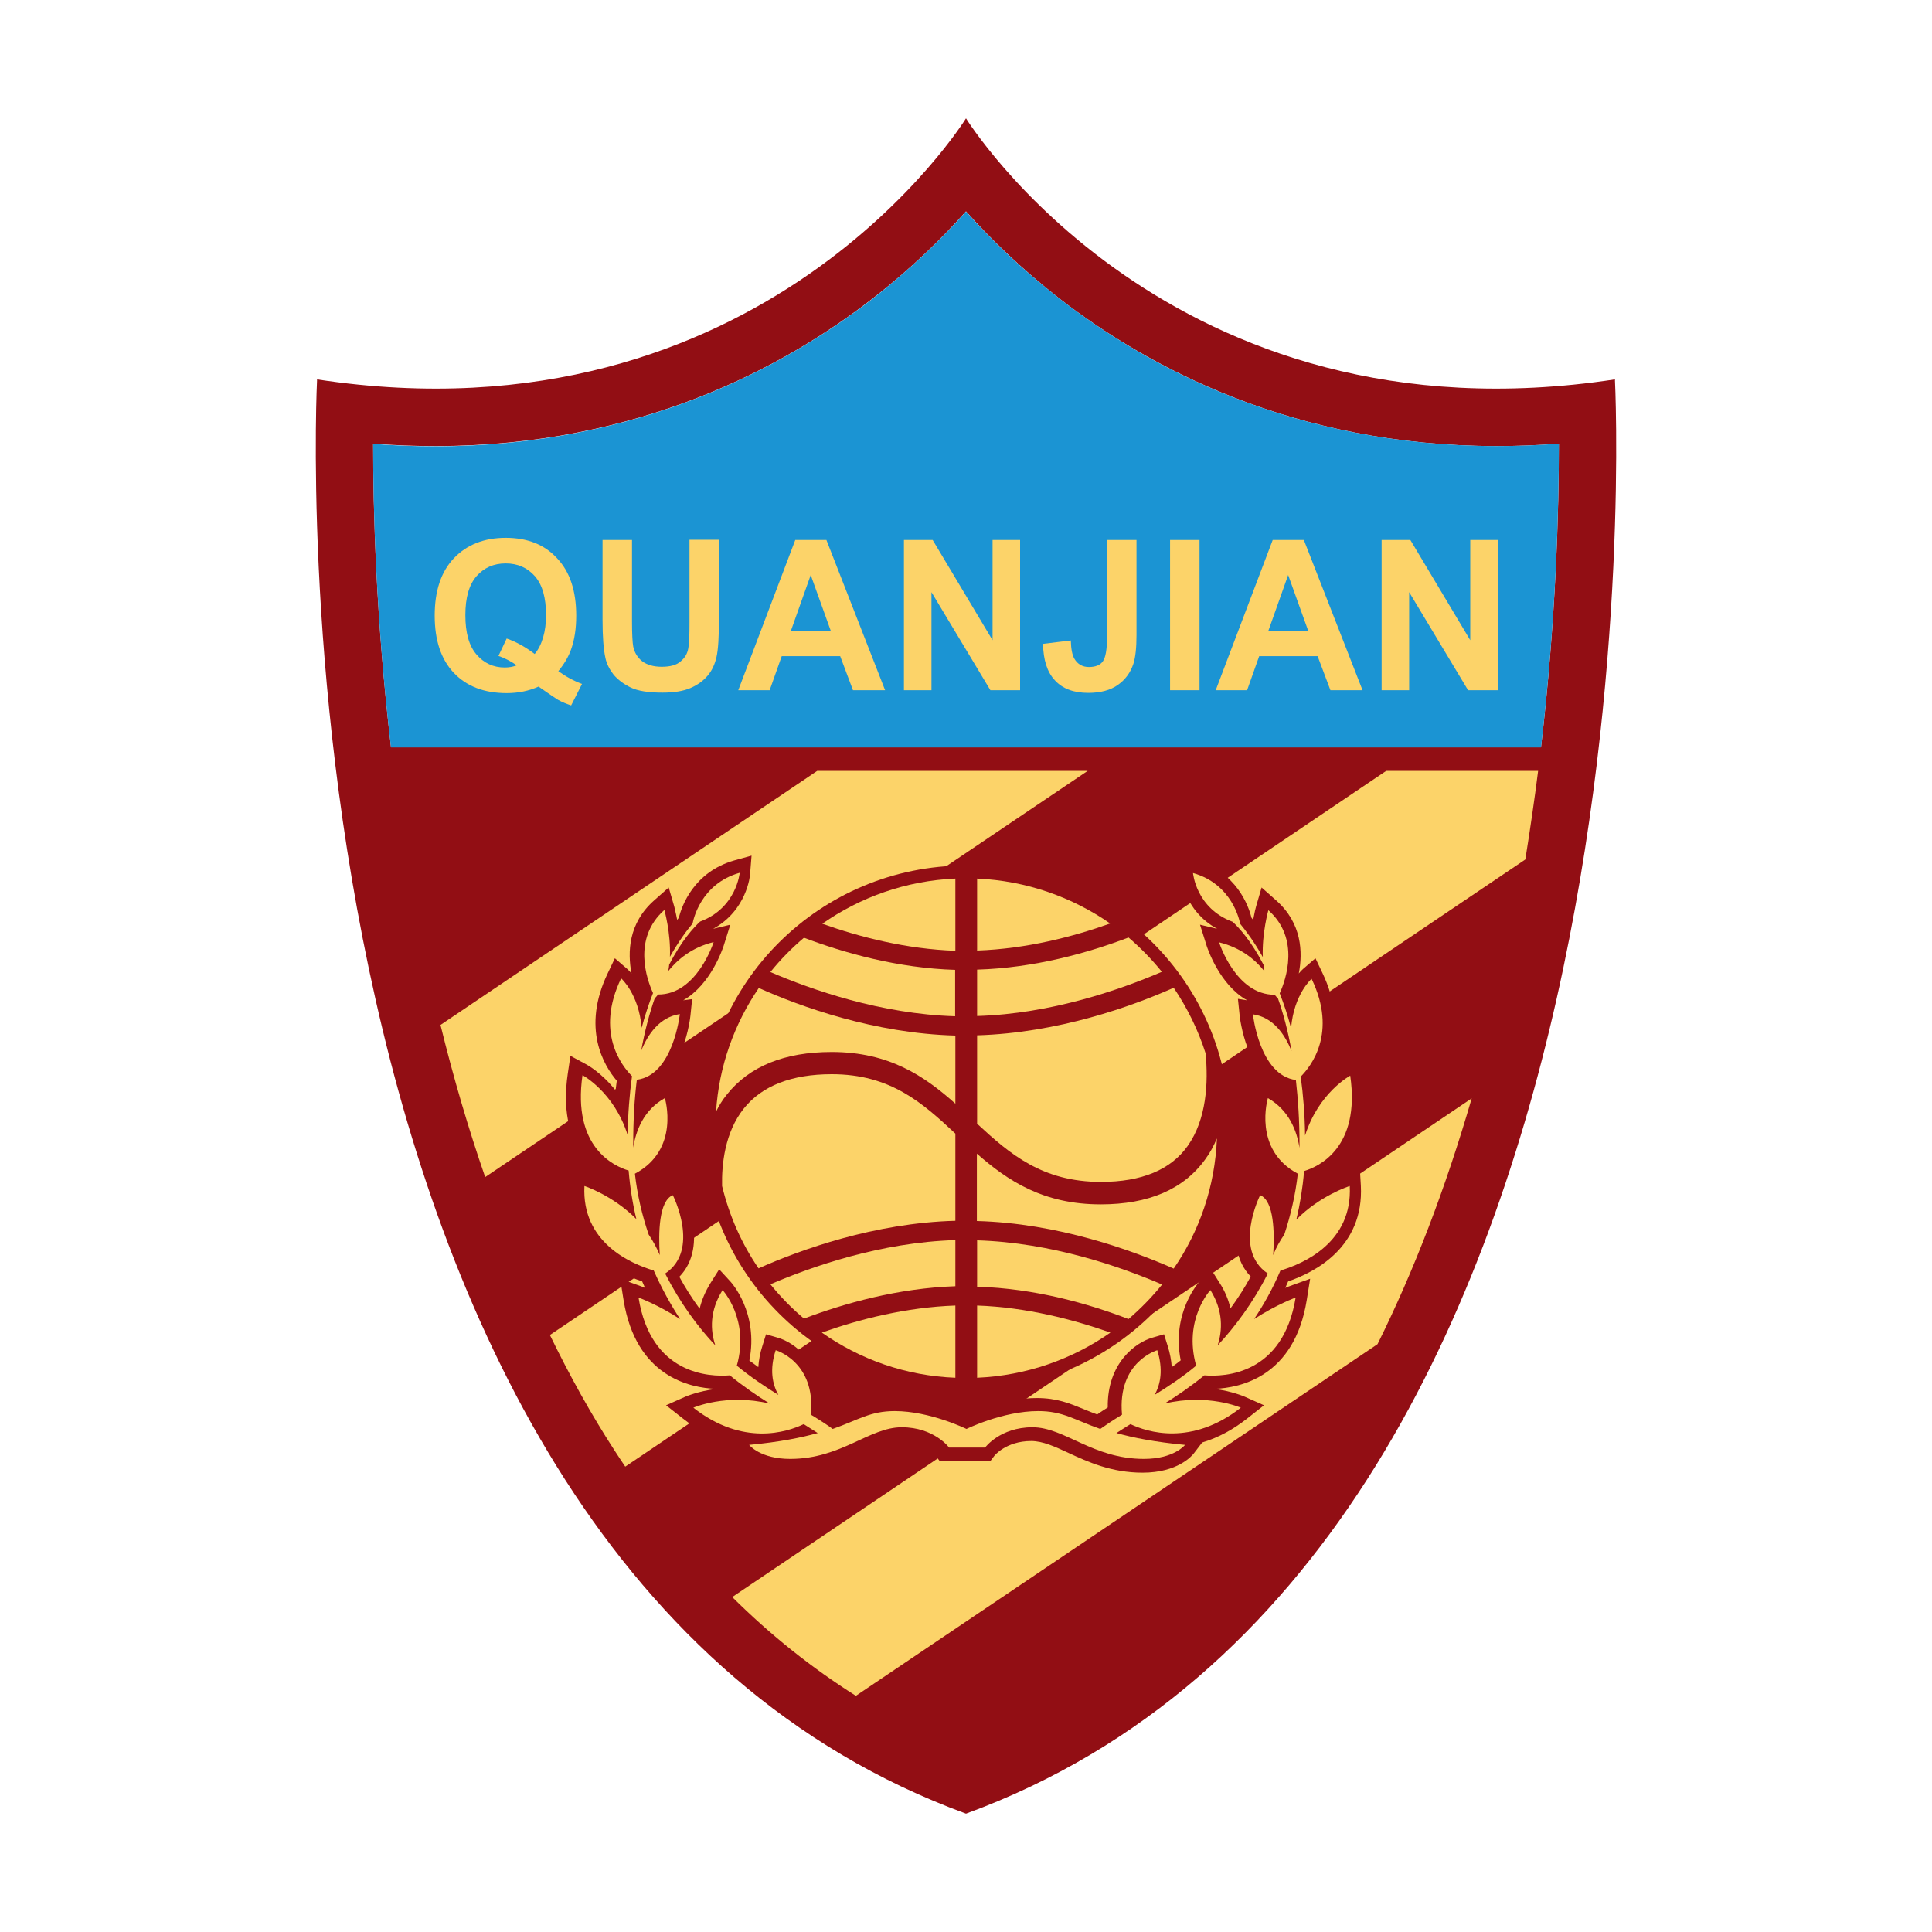 <svg version="1.1" xmlns="http://www.w3.org/2000/svg" xmlns:xlink="http://www.w3.org/1999/xlink" x="0px" y="0px"
	 viewBox="0 0 800 800" style="enable-background:new 0 0 800 800;" xml:space="preserve">
<style type="text/css">
	.st0{fill:#920E14;}
	.st1{fill:#1B94D3;}
	.st2{fill:#FCD369;}
</style>
<path class="st0" d="M668.7,157.1C484,185.2,400,49,400,49s-84,136.2-268.7,108.1c0,0-25.1,486.3,268.7,593.9
	C693.8,643.5,668.7,157.1,668.7,157.1z M638.1,309.4H161.9c-6.3-53.7-7.4-99.1-7.4-125.7c8.7,0.7,17.3,1,25.8,1
	c84.5,0,145-33.1,180.9-61c16.4-12.7,29.3-25.5,38.8-36.2c9.5,10.7,22.4,23.4,38.8,36.2c35.9,27.8,96.4,61,180.9,61
	c8.5,0,17.1-0.3,25.8-1C645.5,210.3,644.4,255.7,638.1,309.4z"/>
<path class="st1" d="M638.1,309.4c6.3-53.8,7.4-99.1,7.4-125.7c-8.7,0.7-17.3,1-25.8,1c-84.5,0-145-33.1-180.9-61
	C422.4,111,409.5,98.3,400,87.6c-9.5,10.7-22.4,23.4-38.8,36.2c-35.9,27.8-96.4,61-180.9,61c-8.5,0-17.1-0.3-25.8-1
	c0,26.6,1.1,72,7.4,125.7H638.1z"/>
<path class="st2" d="M450.4,319.2H338.4l-156,105.2c5.4,22,11.6,43.1,18.5,63L450.4,319.2z"/>
<path class="st2" d="M636.9,319.2H574L227.7,552.8c8.2,16.9,17.1,32.9,26.7,47.7c1.5,2.3,3,4.6,4.5,6.8l372.7-251.4
	C633.6,343.4,635.4,331.1,636.9,319.2z"/>
<path class="st2" d="M570.4,556.6c15.2-30.6,28.2-64.6,39-101.8L303.2,661.3c15.9,15.8,33,29.4,51.2,40.9L570.4,556.6z"/>
<g>
	<g>
		<path class="st0" d="M563.1,484.2l-6.4,2.1c-0.3,0.1-5.7,1.9-12.3,6c0.2-1.2,0.3-2.4,0.4-3.6c8.5-3.7,23.7-14.5,19.4-44.1
			l-1.1-7.4l-6.5,3.5c-0.4,0.2-6.3,3.5-12.2,10.8c-0.1-1.3-0.3-2.6-0.5-4c5.4-6.3,14.6-21.8,3.7-44.6l-2.9-6.1l-5.1,4.4
			c-0.1,0.1-0.8,0.7-1.8,1.9c1.7-8.8,1.3-20.8-9.3-30.2l-6.1-5.4l-2.3,7.9c-0.1,0.2-0.6,2.3-1.2,5.5c-0.2-0.3-0.5-0.6-0.7-0.9
			c-1.2-4.9-6.2-18.9-22.9-23.7l-7.2-2l0.6,7.6c0.1,0.7,1.4,15.1,15.3,22.7l-7.1-1.7l2.8,8.9c0.3,0.8,5.2,15.9,16.7,22.4l-3.8-0.6
			l0.7,6.8c0.1,1.1,2.9,25.3,18.2,30.9c0.1,0.6,0.1,1.2,0.2,1.8c-1.4-1.2-2.9-2.2-4.6-3.1l-5.6-3.1l-1.9,6.2
			c-2.5,8.3-2.9,25.7,11.8,35.7c-0.4,2.9-0.9,5.7-1.6,8.5c-1.5-3.8-3.7-6.2-6.7-7.4l-4.3-1.7l-2.1,4.2c-0.5,1-11.5,23.1,1.2,36.2
			c-2.5,4.6-5.3,9-8.4,13.2c-0.8-3.6-2.3-7.2-4.5-10.6l-3.6-5.7l-4.5,4.9c-0.5,0.6-11.9,13.1-8,32.9c-1.2,1-2.5,1.9-3.7,2.8
			c-0.2-2.8-0.7-5.7-1.7-8.8l-1.5-4.8l-4.8,1.4c-6.8,1.9-18.8,10.4-18.5,28.9c-1.6,1-3.1,2-4.4,2.9c-1.9-0.7-3.6-1.4-5.3-2.1
			c-6.1-2.5-11.3-4.7-19.7-4.7c-12.4,0-24.8,4.8-29.7,6.9c-5-2.2-17.3-6.9-29.7-6.9c-8.3,0-13.6,2.2-19.7,4.7
			c-1.7,0.7-3.4,1.4-5.3,2.1c-1.3-0.9-2.7-1.8-4.4-2.9c0.3-18.5-11.7-27-18.5-28.9l-4.8-1.4l-1.5,4.8c-1,3-1.5,6-1.7,8.8
			c-1.2-0.9-2.4-1.8-3.7-2.7c3.9-19.9-7.5-32.4-8-32.9l-4.5-4.9l-3.6,5.7c-2.1,3.4-3.6,6.9-4.5,10.6c-3.1-4.2-5.9-8.6-8.4-13.2
			c12.7-13.1,1.7-35.2,1.2-36.2l-2.1-4.2l-4.3,1.7c-3,1.2-5.2,3.6-6.7,7.4c-0.6-2.8-1.2-5.7-1.6-8.5c14.7-10,14.3-27.4,11.8-35.7
			l-1.9-6.2l-5.6,3.1c-1.6,0.9-3.2,2-4.6,3.1c0.1-0.6,0.1-1.2,0.2-1.8c15.3-5.6,18.1-29.8,18.2-30.9l0.7-6.8l-3.7,0.5
			c11.5-6.5,16.4-21.6,16.7-22.4l2.8-8.9l-7.1,1.7c13.9-7.6,15.3-22,15.3-22.7l0.6-7.6l-7.2,2c-16.7,4.8-21.7,18.8-22.9,23.7
			c-0.2,0.3-0.5,0.6-0.7,0.9c-0.6-3.2-1.2-5.3-1.2-5.5l-2.3-7.9l-6.1,5.4c-10.6,9.4-11,21.4-9.3,30.2c-1-1.2-1.7-1.8-1.8-1.9
			l-5.1-4.4l-2.9,6.1c-11,22.8-1.7,38.3,3.7,44.6c-0.2,1.3-0.3,2.6-0.5,4c-5.9-7.4-11.8-10.6-12.2-10.8l-6.5-3.5l-1.1,7.4
			c-4.3,29.6,10.9,40.5,19.4,44.1c0.1,1.2,0.3,2.4,0.4,3.6c-6.6-4.1-12-5.9-12.3-6l-6.4-2.1l-0.4,6.8c-1.3,25.4,19,35.9,30.1,39.6
			c0.4,0.9,0.8,1.8,1.2,2.7c-1.2-0.5-1.9-0.8-2-0.8l-8.3-3l1.4,8.8c5.1,31.7,27.4,36.4,38.3,36.8c-7.5,1-12.3,3.1-12.6,3.2l-8.1,3.6
			l7,5.5c6,4.7,12.2,8,18.6,9.9l3.6,4.7c0.6,0.8,6.5,7.8,21.1,7.8c12.9,0,22.7-4.5,30.5-8.1c5.8-2.7,10.8-5,15.6-5
			c10.5,0,15.3,6.1,15.4,6.3l1.6,2.1H410l1.6-2.1c0-0.1,4.9-6.3,15.4-6.3c4.8,0,9.8,2.3,15.6,5c7.8,3.6,17.6,8.1,30.5,8.1
			c14.6,0,20.4-7,21.1-7.8l3.6-4.7c6.4-1.9,12.6-5.2,18.6-9.9l7-5.5l-8.1-3.6c-0.3-0.1-5-2.2-12.5-3.2c10.9-0.4,33.2-5.1,38.3-36.8
			l1.4-8.8l-8.3,3c-0.1,0-0.8,0.3-2,0.8c0.4-0.9,0.8-1.8,1.2-2.7c11.1-3.8,31.4-14.2,30.1-39.6L563.1,484.2z"/>
		<path class="st0" d="M399.9,575.8c60.4,0,109.3-48.7,109.3-108.7c0-60-48.9-108.7-109.3-108.7c-60.4,0-109.3,48.7-109.3,108.7
			C290.6,527.1,339.6,575.8,399.9,575.8z"/>
	</g>
	<g>
		<path class="st2" d="M503.9,471.4c-1.3,3-2.8,5.9-4.8,8.6c-8.9,12.4-23.4,18.7-43.3,18.7c-23.9,0-38.5-9.8-51.3-21v27.9
			c33.6,0.9,64.2,12.1,81.5,19.7C496.7,509.8,503.1,491.3,503.9,471.4z"/>
		<path class="st2" d="M467.3,388.2c-16.6,6.3-38.8,12.6-62.7,13.3v19.2c30.8-0.9,59.5-11,76.5-18.3
			C477,397.3,472.3,392.5,467.3,388.2z"/>
		<path class="st2" d="M395.6,469.4c-13.7-12.8-26.9-24.6-51.2-24.6c-16.6,0-28.9,4.8-36.4,14.2c-7.9,9.9-9.2,23.2-9,32.1
			c3,12.4,8.1,23.9,15.1,34.1c17.3-7.7,47.9-18.8,81.5-19.7V469.4z"/>
		<path class="st2" d="M404.6,363.8v29.8c20.4-0.7,39.7-5.7,55.1-11.2C444,371.5,425.1,364.7,404.6,363.8z"/>
		<path class="st2" d="M395.6,363.8c-20.5,0.9-39.4,7.7-55.1,18.7c15.4,5.5,34.8,10.5,55.1,11.2V363.8z"/>
		<path class="st2" d="M395.6,401.6c-23.8-0.7-46-7-62.7-13.3c-5.1,4.3-9.7,9-13.9,14.2c17,7.3,45.7,17.4,76.5,18.3V401.6z"/>
		<path class="st2" d="M301,453.2c9.3-11.7,23.9-17.6,43.4-17.6c23.8,0,38.4,10,51.2,21.4v-28.2c-33.6-0.9-64.2-12-81.4-19.7
			c-10.1,14.8-16.5,32.3-17.7,51.2C297.7,457.8,299.2,455.4,301,453.2z"/>
		<path class="st2" d="M395.6,513.5c-30.9,0.9-59.6,11-76.6,18.3c4.2,5.2,8.8,9.9,13.9,14.2c16.7-6.3,38.9-12.6,62.7-13.4V513.5z"/>
		<path class="st2" d="M404.6,540.6v29.9c20.5-0.9,39.5-7.7,55.2-18.7C444.5,546.4,425,541.3,404.6,540.6z"/>
		<path class="st2" d="M491.8,474.5c7.8-11,8.6-26.2,7.4-38.4c-3.1-9.7-7.6-18.8-13.2-27.1c-17.3,7.7-47.8,18.7-81.4,19.7v36.6
			c13.6,12.6,27,24.1,51.3,24.1C472.7,489.4,484.8,484.4,491.8,474.5z"/>
		<path class="st2" d="M481.2,531.9c-17-7.3-45.7-17.4-76.6-18.3v19.2c23.9,0.7,46.1,7,62.7,13.4C472.4,541.8,477.1,537,481.2,531.9
			z"/>
		<path class="st2" d="M395.6,540.6c-20.4,0.7-39.9,5.7-55.3,11.2c15.8,11.1,34.7,17.9,55.3,18.7V540.6z"/>
		<path class="st2" d="M536.8,505c1.5-6.3,2.6-13,3.2-20.1c6.1-1.8,23.4-9.7,19.1-39.5c0,0-13.1,7-18.7,24.8
			c-0.1-8.8-0.8-17-1.8-24.4c4.2-4.2,15.3-18.1,4.5-40.5c0,0-7.3,6.3-8.5,20.4c-1.4-5.3-3-10.1-4.7-14.4c2.6-5.7,8.5-22.7-4.7-34.4
			c0,0-2.7,9.5-2.3,19.4c-3.6-6.4-7-10.9-9.4-13.8c-0.2-1.2-3.2-16.4-19.5-21c0,0,1.2,14.6,16.4,20.2c2.6,2.4,7.7,7.9,12.8,17.8
			c0.1,0.9,0.2,1.8,0.4,2.7c-3.7-4.7-9.7-9.8-18.8-12c0,0,6.9,21.8,23,21.7c0.4,0.5,0.8,0.9,1.2,1.4c0,0,0,0,0.1-0.1
			c2.2,6.2,4.2,13.5,5.7,22c-2.7-6.7-7.5-14-16-15.2c0,0,2.7,25.3,17.8,27.2c0.9,8,1.5,16.8,1.5,26.6c0,0.5,0,1,0,1.5
			c-1.1-7-4.3-15.6-13.1-20.6c0,0-6.4,21.3,12.4,31.3c-1,8.9-3,17.3-5.6,25.2c-1.8,2.6-3.4,5.4-4.6,8.5c0.6-9.1,0.4-22.5-5.4-24.8
			c0,0-11.4,22.6,3.1,32.4c0,0.1,0,0.1,0,0.2c0,0,0,0,0,0c-6,11.8-13.4,21.8-20.7,29.6c2-6.2,2.4-14.3-3-22.9
			c0,0-11.3,12.1-5.9,31.3c-5.6,4.7-11.7,8.7-17.2,12.1c2.5-4.5,3.6-10.5,1.1-18.5c0,0-16.6,4.7-14.6,26.7c-4.1,2.5-6.9,4.4-9,5.9
			c-10.8-3.8-15.5-7.4-25.7-7.4c-14.7,0-29.7,7.4-29.7,7.4s-15.1-7.4-29.7-7.4c-10.2,0-14.9,3.6-25.7,7.4c-2-1.5-4.9-3.4-9-5.9
			c2-22-14.6-26.7-14.6-26.7c-2.6,8-1.4,14,1.1,18.5c-5.5-3.4-11.5-7.4-17.2-12.1c5.4-19.2-5.9-31.3-5.9-31.3
			c-5.4,8.6-5.1,16.6-3,22.9c-7.3-7.7-14.7-17.8-20.7-29.6c0,0,0,0,0,0c0-0.1,0-0.1,0-0.2c14.6-9.8,3.1-32.4,3.1-32.4
			c-5.8,2.3-6,15.7-5.4,24.8c-1.3-3.1-2.9-6-4.6-8.5c-2.7-7.9-4.7-16.3-5.7-25.2c18.9-10,12.4-31.3,12.4-31.3
			c-8.8,4.9-12,13.5-13.1,20.5c0-0.5,0-1,0-1.5c0-9.8,0.5-18.6,1.5-26.6c15.1-1.9,17.8-27.2,17.8-27.2c-8.5,1.3-13.3,8.5-16,15.2
			c1.5-8.4,3.5-15.7,5.7-22c0,0.1,0.1,0.1,0.1,0.1c0.4-0.4,0.8-0.9,1.2-1.4c16.1,0.1,23-21.7,23-21.7c-9.1,2.2-15,7.3-18.8,12
			c0.2-0.9,0.3-1.8,0.4-2.7c5.1-9.9,10.2-15.4,12.8-17.8c15.1-5.6,16.4-20.2,16.4-20.2c-16.3,4.6-19.3,19.8-19.5,21
			c-2.4,2.8-5.8,7.4-9.4,13.8c0.4-9.9-2.3-19.4-2.3-19.4c-13.3,11.8-7.3,28.7-4.7,34.4c-1.7,4.3-3.3,9.1-4.7,14.4
			c-1.2-14.1-8.5-20.5-8.5-20.5c-10.8,22.4,0.3,36.3,4.5,40.5c-1,7.4-1.7,15.6-1.8,24.4c-5.6-17.8-18.7-24.8-18.7-24.8
			c-4.3,29.8,13,37.7,19.1,39.5c0.6,7.1,1.7,13.9,3.2,20.1c-9.8-9.9-21.5-13.7-21.5-13.7c-1.2,23.3,19,32.1,28.7,35
			c3.4,7.7,7.2,14.4,10.9,20.1c-9.4-6.1-17.2-8.9-17.2-8.9c5.1,31.9,29.3,32.9,37.8,32.2c5.5,4.5,11.2,8.4,16.5,11.7
			c-18-4.3-31.6,1.7-31.6,1.7c20.5,16.1,38.9,10.1,45.7,6.8c2.4,1.5,4.2,2.7,5.8,3.7c-6.8,1.9-15.7,3.7-28.4,4.9c0,0,4.5,5.8,17,5.8
			c21.2,0,32.7-13.1,46.2-13.1c13.4,0,19.6,8.4,19.6,8.4h7.5h7.4c0,0,6.2-8.4,19.6-8.4c13.4,0,24.9,13.1,46.2,13.1
			c12.5,0,17-5.8,17-5.8c-12.6-1.2-21.6-3-28.4-4.9c1.5-1,3.4-2.2,5.8-3.7c6.9,3.3,25.2,9.2,45.7-6.8c0,0-13.6-6-31.6-1.7
			c5.3-3.3,11-7.2,16.5-11.7c8.5,0.7,32.6-0.3,37.8-32.2c0,0-7.8,2.8-17.2,8.9c3.8-5.7,7.6-12.3,10.9-20.1
			c9.7-2.9,29.9-11.7,28.7-35C558.3,491.3,546.6,495.1,536.8,505z"/>
	</g>
</g>
<g>
	<path class="st2" d="M231.2,277.9c3,2.2,6.3,4,9.8,5.3l-4.5,8.9c-1.8-0.6-3.6-1.3-5.4-2.3c-0.4-0.2-3.1-2-8.1-5.5
		c-4,1.8-8.4,2.7-13.2,2.7c-9.3,0-16.6-2.8-21.9-8.4c-5.3-5.6-7.9-13.5-7.9-23.7c0-10.2,2.6-18.1,7.9-23.7
		c5.3-5.6,12.5-8.5,21.5-8.5c9,0,16.1,2.8,21.3,8.5c5.3,5.6,7.9,13.5,7.9,23.7c0,5.4-0.7,10.1-2.2,14.2
		C235.4,271.9,233.6,275,231.2,277.9z M221.4,270.8c1.6-1.9,2.7-4.2,3.5-6.9c0.8-2.7,1.2-5.8,1.2-9.2c0-7.2-1.5-12.5-4.6-16.1
		c-3.1-3.5-7.1-5.3-12.1-5.3s-9,1.8-12.1,5.3c-3.1,3.6-4.6,8.9-4.6,16.1c0,7.3,1.5,12.7,4.6,16.3c3.1,3.6,7,5.4,11.7,5.4
		c1.8,0,3.4-0.3,5-0.9c-2.5-1.7-5-3-7.6-3.9l3.4-7.2C213.9,265.8,217.7,268,221.4,270.8z"/>
	<path class="st2" d="M249.5,223.6h12.2v33.7c0,5.3,0.2,8.8,0.5,10.4c0.5,2.5,1.8,4.6,3.7,6.1c2,1.5,4.7,2.3,8.1,2.3
		c3.5,0,6.1-0.7,7.8-2.2c1.8-1.5,2.8-3.2,3.2-5.4c0.4-2.1,0.5-5.6,0.5-10.6v-34.4h12.2v32.7c0,7.5-0.3,12.7-1,15.8
		c-0.7,3.1-1.9,5.7-3.7,7.8c-1.8,2.1-4.1,3.8-7.1,5.1c-3,1.3-6.9,1.9-11.6,1.9c-5.8,0-10.2-0.7-13.1-2.1s-5.3-3.2-7.1-5.3
		c-1.7-2.2-2.9-4.5-3.4-6.9c-0.8-3.6-1.2-8.8-1.2-15.8V223.6z"/>
	<path class="st2" d="M366.5,285.8h-13.3l-5.3-14.1h-24.2l-5,14.1h-13l23.6-62.2h12.9L366.5,285.8z M344,261.2l-8.3-23.1l-8.2,23.1
		H344z"/>
	<path class="st2" d="M374.3,285.8v-62.2h11.9l24.8,41.5v-41.5h11.4v62.2h-12.3l-24.4-40.6v40.6H374.3z"/>
	<path class="st2" d="M458.4,223.6h12.2v39.4c0,5.1-0.4,9.1-1.3,11.9c-1.2,3.6-3.3,6.5-6.4,8.7c-3.1,2.2-7.2,3.3-12.3,3.3
		c-6,0-10.6-1.7-13.8-5.2c-3.2-3.4-4.8-8.5-4.9-15.1l11.5-1.4c0.1,3.6,0.6,6.1,1.5,7.6c1.3,2.2,3.3,3.4,6,3.4c2.7,0,4.7-0.8,5.8-2.4
		c1.1-1.6,1.7-4.9,1.7-9.9V223.6z"/>
	<path class="st2" d="M484.5,285.8v-62.2h12.2v62.2H484.5z"/>
	<path class="st2" d="M564.2,285.8h-13.3l-5.3-14.1h-24.2l-5,14.1h-13l23.6-62.2h12.9L564.2,285.8z M541.7,261.2l-8.3-23.1
		l-8.2,23.1H541.7z"/>
	<path class="st2" d="M572.1,285.8v-62.2h11.9l24.8,41.5v-41.5h11.4v62.2h-12.3l-24.4-40.6v40.6H572.1z"/>
</g>
</svg>
